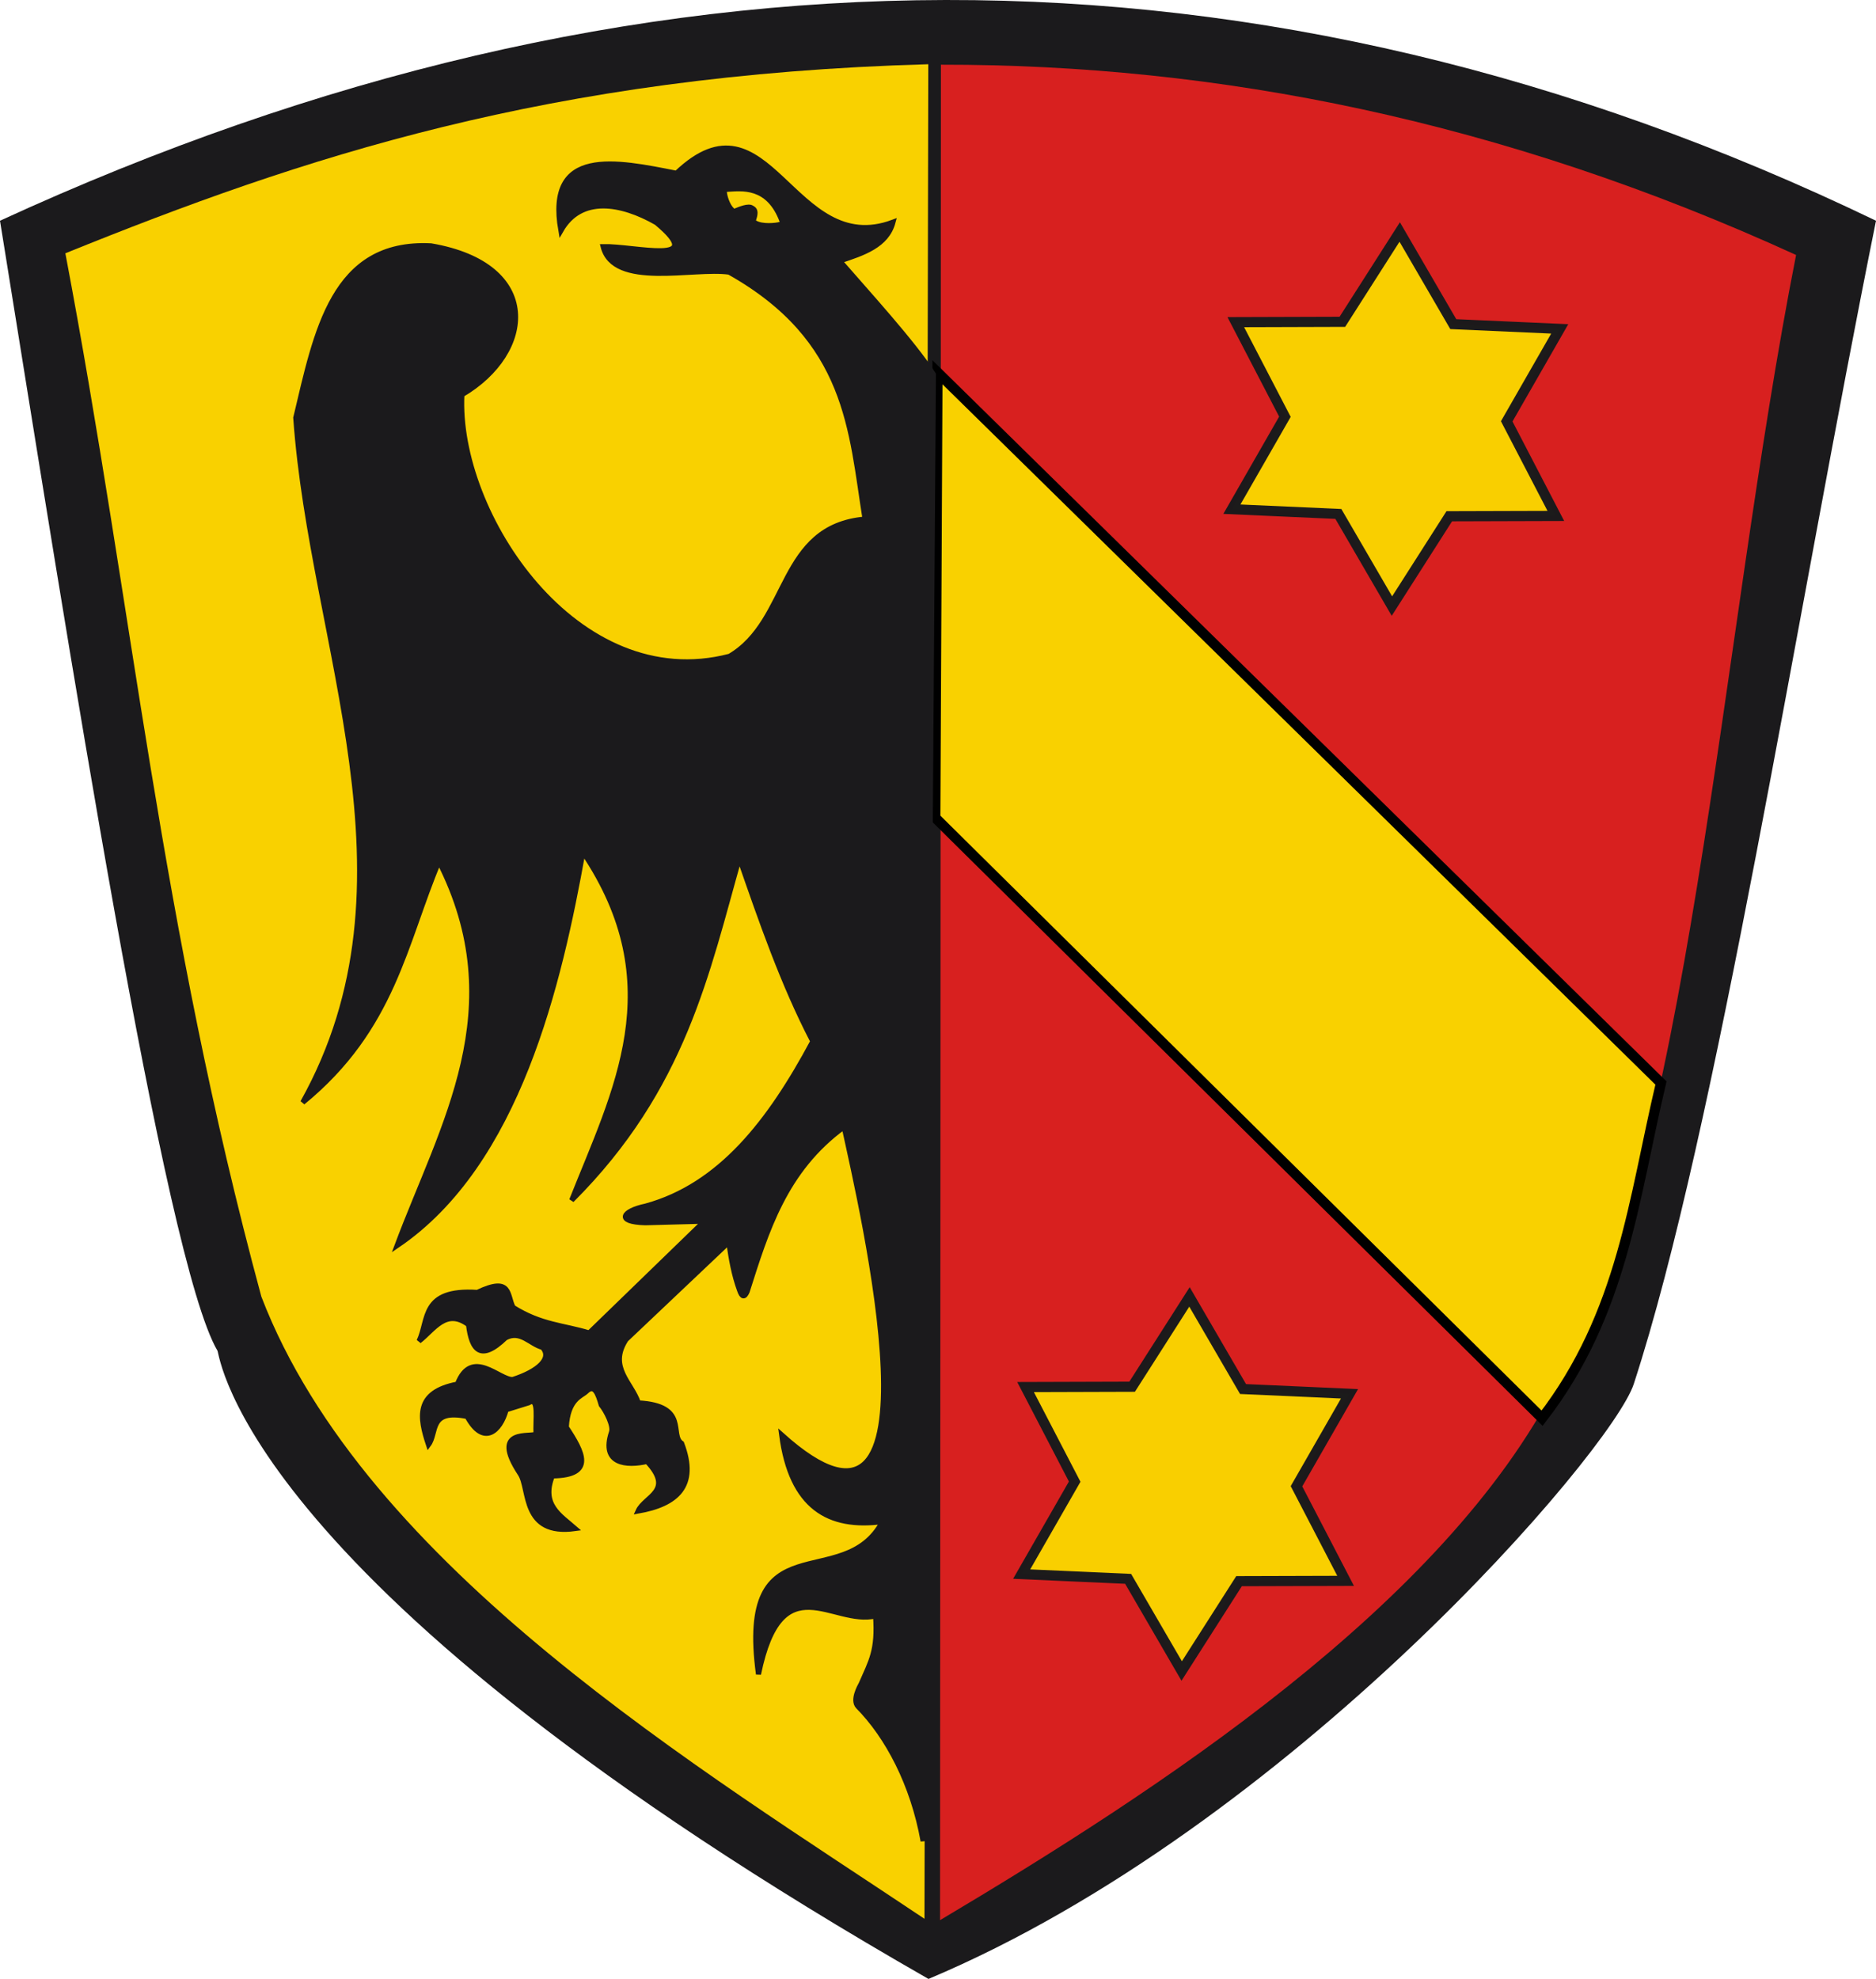 <?xml version="1.0" encoding="UTF-8" standalone="no"?>
<!-- Created with Inkscape (http://www.inkscape.org/) -->
<svg
   xmlns:svg="http://www.w3.org/2000/svg"
   xmlns="http://www.w3.org/2000/svg"
   version="1.0"
   width="369.985"
   height="390.248"
   id="svg3223">
  <defs
     id="defs3225" />
  <g
     transform="translate(-1060.444,-250.095)"
     id="layer1">
    <path
       d="M 1060.444,293.623 C 1074.016,377.8 1092.89,498.763 1103.337,516.465 C 1103.817,517.278 1107.993,562.801 1243.56,640.343 C 1314.734,610.403 1378.347,536.227 1382.657,523.017 C 1398.949,473.075 1414.65,371.749 1430.429,293.623 C 1309.116,235.176 1185.759,235.997 1060.444,293.623 z"
       id="path3211"
       style="fill:#1b1a1c;fill-opacity:1;fill-rule:evenodd;stroke:none;stroke-width:3.738px;stroke-linecap:butt;stroke-linejoin:miter;stroke-opacity:1" />
    <path
       d="M 1414.669,300.377 C 1399.608,376.596 1393.48,481.241 1367.539,522.842 C 1345.294,566.669 1288.449,603.391 1245.841,628.754 L 1246.013,262.854 C 1300.649,262.794 1356.607,273.831 1414.669,300.377 z"
       id="path3213"
       style="fill:#d8201f;fill-opacity:1;fill-rule:evenodd;stroke:none;stroke-width:3.738px;stroke-linecap:butt;stroke-linejoin:miter;stroke-opacity:1" />
    <path
       d="M -15.002,73.116 L -18.08,67.821 L -24.198,67.548 L -21.151,62.236 L -23.974,56.801 L -17.85,56.782 L -14.554,51.621 L -11.476,56.915 L -5.358,57.188 L -8.405,62.501 L -5.582,67.936 L -11.706,67.954 L -15.002,73.116 z"
       transform="matrix(3.432,0,0,3.432,1386.445,118.682)"
       id="path3215"
       style="opacity:0.99;fill:#f9d100;fill-opacity:1;fill-rule:nonzero;stroke:#1b1a1c;stroke-width:0.583;stroke-linecap:round;stroke-linejoin:miter;stroke-miterlimit:4;stroke-dasharray:none;stroke-opacity:1" />
    <path
       d="M -15.002,73.116 L -18.08,67.821 L -24.198,67.548 L -21.151,62.236 L -23.974,56.801 L -17.85,56.782 L -14.554,51.621 L -11.476,56.915 L -5.358,57.188 L -8.405,62.501 L -5.582,67.936 L -11.706,67.954 L -15.002,73.116 z"
       transform="matrix(3.432,0,0,3.432,1344.983,328.683)"
       id="path3217"
       style="opacity:0.99;fill:#f9d100;fill-opacity:1;fill-rule:nonzero;stroke:#1b1a1c;stroke-width:0.583;stroke-linecap:round;stroke-linejoin:miter;stroke-miterlimit:4;stroke-dasharray:none;stroke-opacity:1" />
    <path
       d="M 1245.331,323.505 L 1388.022,463.671 C 1382.618,486.413 1380.517,509.134 1364.576,529.768 L 1244.905,411.36 L 1245.331,323.505 z"
       id="path3219"
       style="fill:#f9d100;fill-opacity:1;fill-rule:evenodd;stroke:#000000;stroke-width:2;stroke-linecap:butt;stroke-linejoin:miter;stroke-miterlimit:4;stroke-dasharray:none;stroke-opacity:1" />
    <path
       d="M 1243.52,262.761 C 1168.52,264.875 1119.752,281.256 1073.335,300.044 C 1086.725,370.647 1091.986,431.883 1111.989,505.793 C 1132.499,559.242 1199.11,599.254 1242.769,628.481 L 1243.52,262.761 z"
       id="path3221"
       style="fill:#f9d100;fill-opacity:1;fill-rule:evenodd;stroke:none;stroke-width:3.738px;stroke-linecap:butt;stroke-linejoin:miter;stroke-opacity:1" />
    <path
       d="M 1242.501,613.161 C 1240.486,601.945 1235.503,592.521 1229.643,586.591 C 1228.517,585.34 1229.974,582.728 1230.281,582.16 C 1232.201,577.741 1233.625,575.595 1233.121,568.751 C 1224.721,570.79 1214.56,558.375 1210.031,580.257 C 1205.881,549.504 1226.77,564.629 1234.499,550.152 C 1223.94,551.569 1216.475,547.379 1214.6,533.058 C 1248.145,563.214 1230.368,488.263 1226.921,472.314 C 1215.236,480.819 1211.593,492.842 1207.794,504.796 C 1207.293,505.955 1206.793,505.987 1206.292,504.505 C 1205.237,501.618 1204.626,498.397 1204.19,495.046 L 1183.905,514.261 C 1180.362,519.73 1185.031,522.735 1186.338,526.749 C 1196.357,527.277 1192.401,533.088 1194.879,534.734 C 1198.076,543.126 1193.926,546.742 1186.281,548.086 C 1187.607,545.137 1193.528,544.157 1188.052,538.292 C 1184.093,539.198 1178.905,538.899 1181.046,532.515 C 1181.473,531.245 1180.014,528.388 1179.019,527.149 C 1178.375,524.947 1177.685,522.921 1176.058,524.512 C 1175.119,525.43 1172.44,525.921 1172.132,531.54 C 1175.369,536.442 1177.883,541.049 1169.378,541.147 C 1167.123,546.862 1170.925,548.942 1173.881,551.53 C 1163.293,553.005 1165.009,543.719 1163.036,540.734 C 1156.89,531.435 1165.409,533.698 1166.176,532.845 C 1165.953,530.271 1166.891,525.373 1164.705,526.725 L 1160.269,528.106 C 1159.124,532.329 1155.817,535.386 1152.58,529.425 C 1144.928,527.877 1146.725,532.628 1144.95,534.998 C 1143.178,529.66 1142.266,524.64 1150.654,523.046 C 1153.473,515.734 1158.987,522.323 1161.58,522.134 C 1166.614,520.516 1169.417,517.957 1167.431,515.799 C 1164.998,515.173 1163.121,512.322 1160.131,513.922 C 1155.202,518.68 1153.444,516.302 1152.842,511.323 C 1148.393,508.013 1146.014,512.288 1143.088,514.559 C 1145.09,510.346 1143.436,504.237 1154.58,504.96 C 1161.353,501.726 1160.377,505.463 1161.636,507.913 C 1167.175,511.407 1171.585,511.406 1176.637,512.955 L 1199.368,490.913 L 1187.731,491.224 C 1181.72,491.078 1183.226,488.885 1187.787,487.937 C 1202.506,483.906 1212.287,471.253 1220.75,455.452 C 1214.848,444.106 1210.569,431.679 1206.257,419.274 C 1199.822,441.929 1195.335,464.649 1173.193,486.78 C 1181.707,465.286 1193.121,444.314 1175.413,418.1 C 1170.761,444.021 1162.608,479.568 1138.751,495.734 C 1147.698,471.823 1161.868,449.048 1147.017,419.963 C 1140.193,436.097 1138.037,452.867 1120.152,467.492 C 1144.587,423.799 1121.961,377.628 1118.775,332.481 C 1122.826,315.509 1126.076,297.599 1145.436,298.574 C 1167.467,302.345 1165.757,319.614 1151.536,327.94 C 1150.34,351.385 1174.132,387.38 1204.339,379.511 C 1216.343,372.449 1213.932,353.94 1231.054,352.457 C 1228.253,335.001 1227.89,317.057 1204.258,303.766 C 1197.264,302.743 1181.492,307.082 1179.392,298.728 C 1185.736,298.597 1200.19,302.585 1189.907,294.008 C 1182.935,290.018 1174.994,288.676 1171.059,295.568 C 1168.136,278.948 1182.005,281.928 1193.858,284.263 C 1212.103,266.865 1216.707,301.331 1236.565,293.907 C 1235.328,298.531 1230.664,300.016 1226.057,301.551 C 1231.409,307.728 1240.584,317.736 1244.529,323.913 L 1242.501,613.161 z"
       id="path2397"
       style="fill:#1b1a1c;fill-opacity:1;fill-rule:evenodd;stroke:#1b1a1c;stroke-width:1;stroke-linecap:butt;stroke-linejoin:miter;stroke-miterlimit:4;stroke-dasharray:none;stroke-opacity:1" />
    <path
       d="M 1203.798,287.933 C 1206.771,287.76 1211.656,287.016 1214.213,293.853 C 1213.427,294.086 1210.811,294.352 1209.543,293.572 C 1209.787,292.762 1210.324,291.314 1208.926,290.645 C 1208.01,290.045 1206.043,290.935 1205.257,291.245 C 1204.353,290.46 1203.847,288.671 1203.798,287.933 z"
       id="path3169"
       style="fill:#f9d100;fill-opacity:1;fill-rule:evenodd;stroke:none;stroke-width:0.374;stroke-linecap:butt;stroke-linejoin:miter;stroke-miterlimit:4;stroke-dasharray:none;stroke-opacity:1" />
  </g>
</svg>
